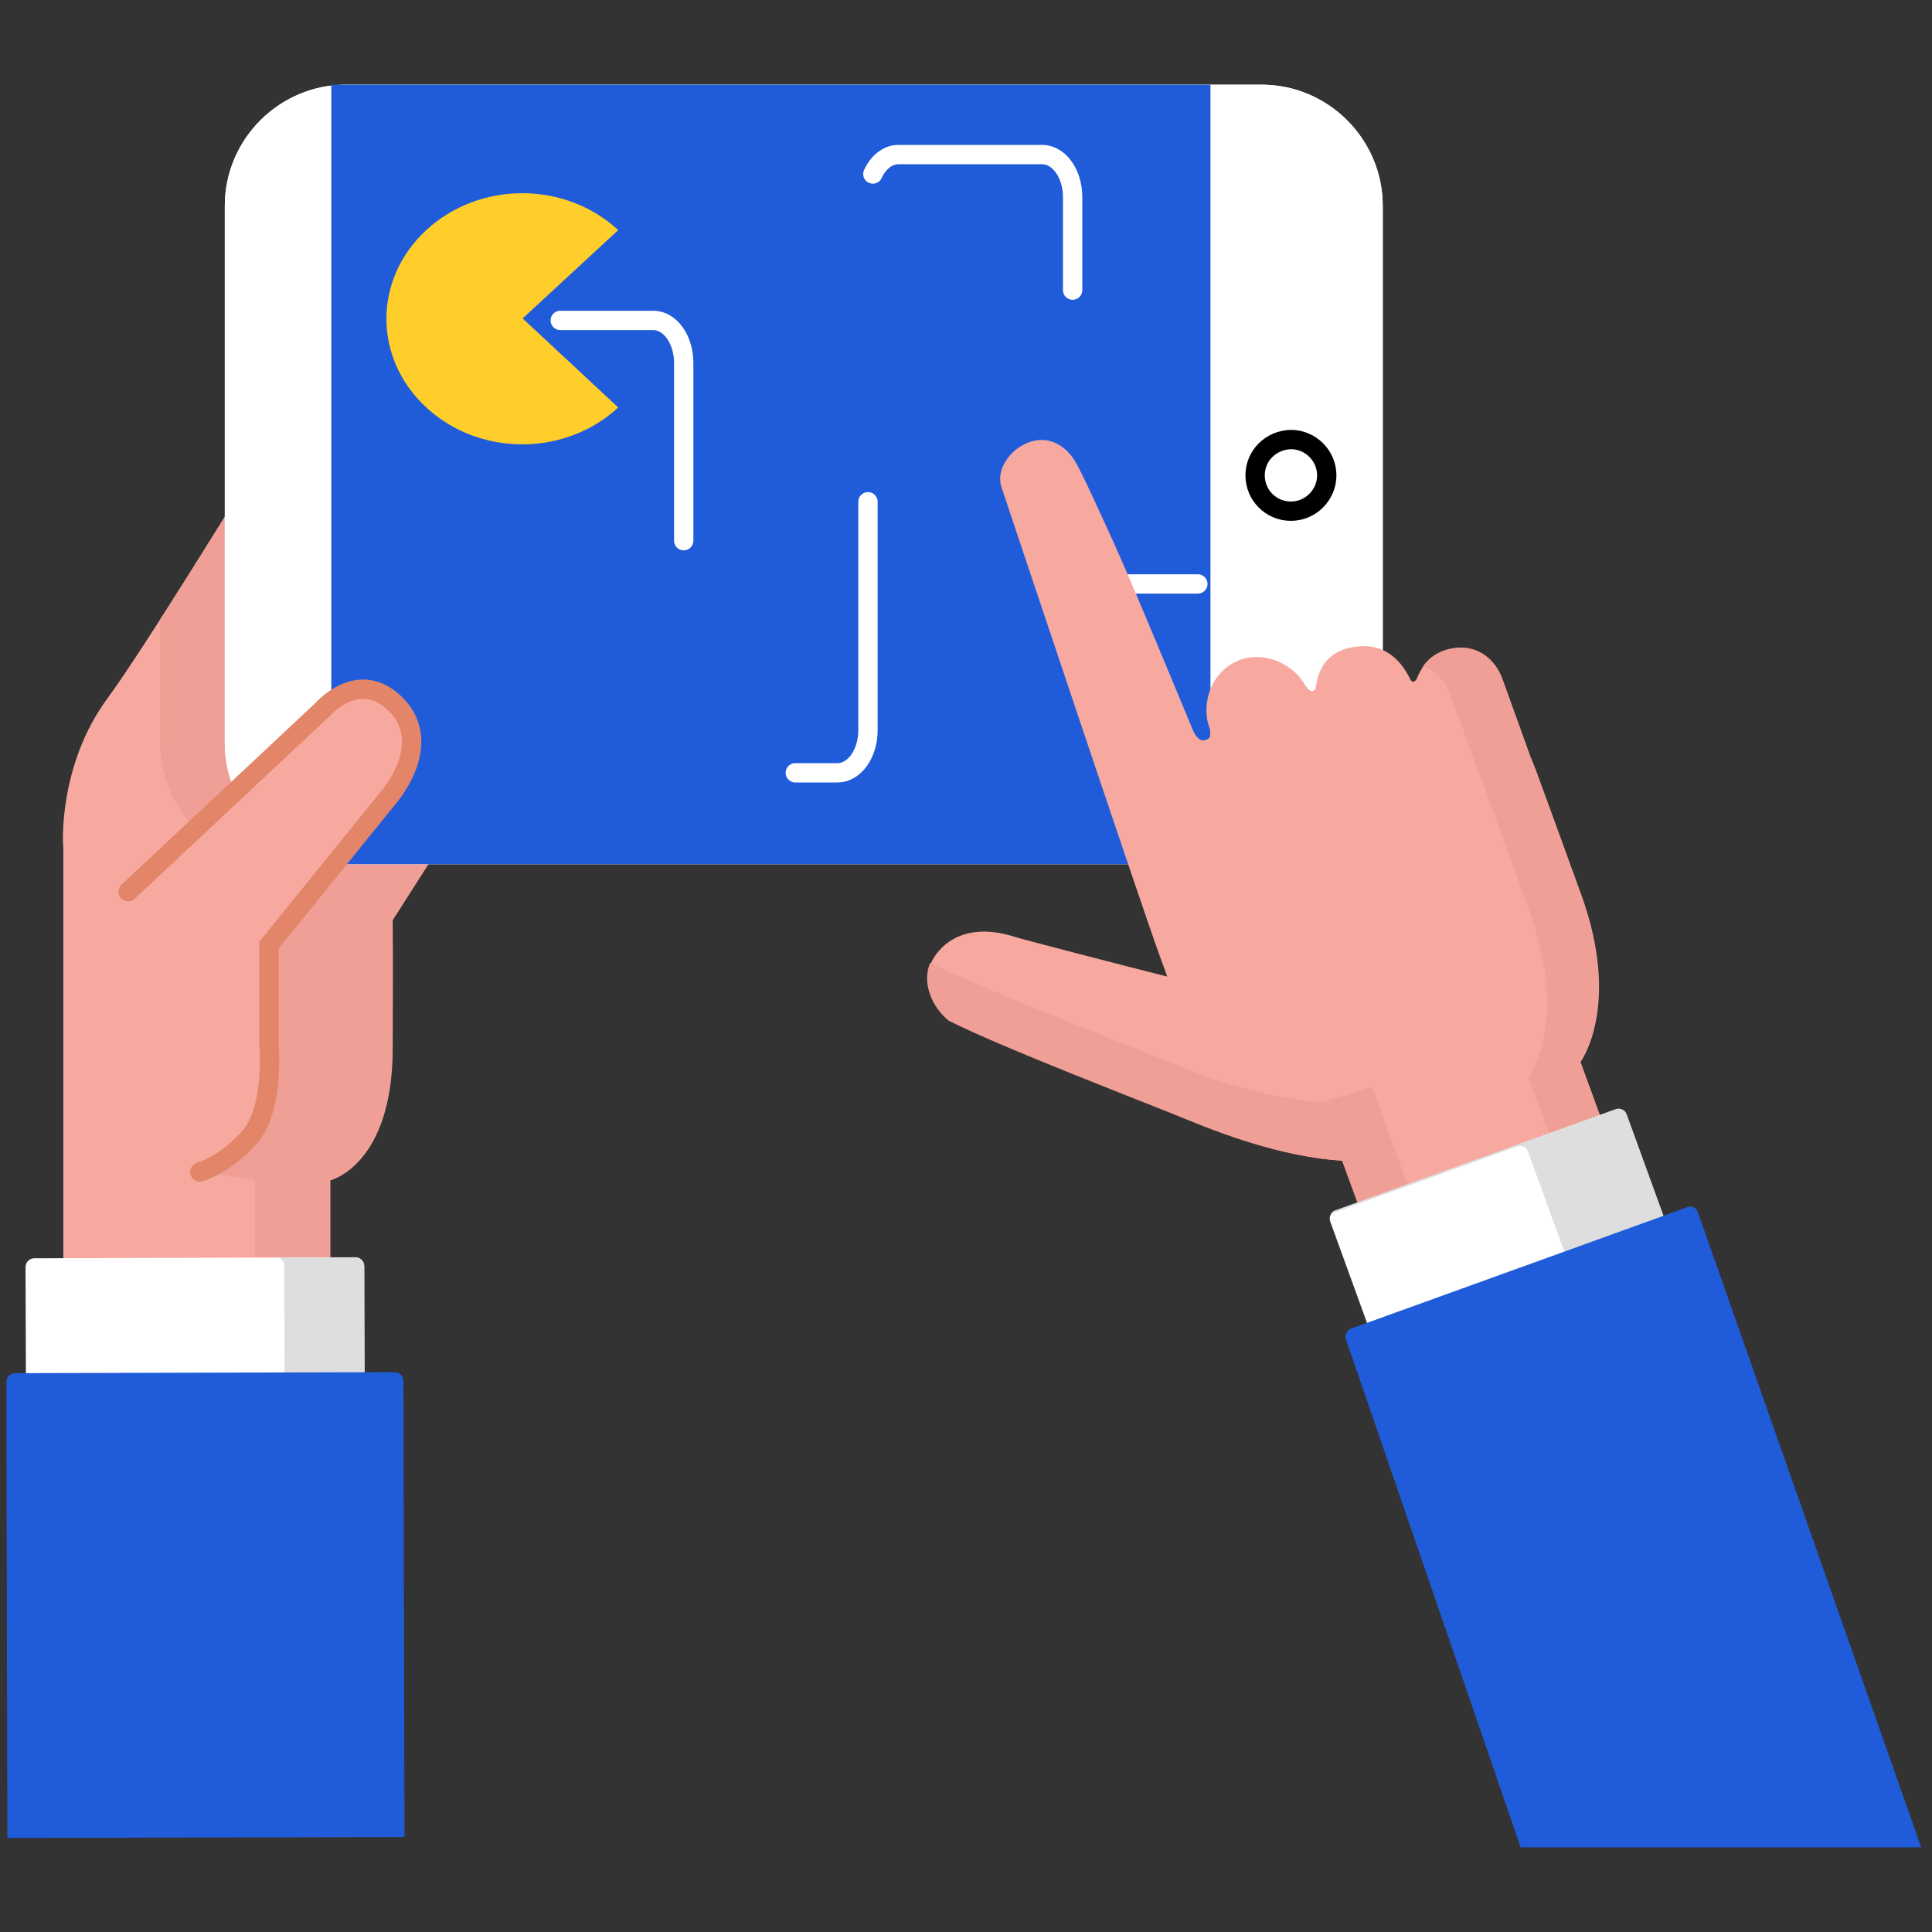 <svg width="100" height="100" viewBox="0 0 100 100" fill="none" xmlns="http://www.w3.org/2000/svg">
<rect x="0" y="0" width="100" height="100" fill="#333333" stroke="none"/>
<g id="Frame">
<g id="Group">
<path id="Vector" d="M5.564 36.145C7.52 33.477 12.754 24.94 12.754 24.94C13.516 24.178 15.396 22.984 16.87 24.178C18.369 25.423 16.819 29.132 16.819 29.132C17.785 28.04 20.834 24.026 22.866 26.185C24.34 27.735 22.993 29.539 22.993 29.539C22.993 29.539 24.187 28.523 25.457 29.64C27.007 31.012 25.254 33.35 25.254 33.35L24.289 34.925C24.289 34.925 25.305 34.137 26.499 35.408C27.566 36.551 26.093 38.609 26.093 38.609L20.325 47.628C20.351 50.677 20.325 51.795 20.325 54.259C20.325 60.306 17.099 61.094 17.099 61.094V71.002L3.278 71.028V43.843C3.252 43.868 2.973 39.651 5.564 36.145Z" fill="#F7A9A0"/>
<path id="Vector_2" d="M24.288 34.921L25.254 33.345C25.254 33.345 27.007 31.008 25.457 29.636C24.187 28.493 22.993 29.534 22.993 29.534C22.993 29.534 24.314 27.73 22.866 26.181C20.833 24.021 17.784 28.035 16.819 29.128C16.819 29.128 18.369 25.419 16.87 24.174C15.396 22.954 13.516 24.174 12.754 24.936C12.754 24.936 10.416 28.747 8.282 32.075V38.452C8.282 41.907 11.102 44.727 14.558 44.727H22.18L26.092 38.605C26.092 38.605 27.566 36.547 26.499 35.403C25.305 34.133 24.288 34.921 24.288 34.921Z" fill="#F09F96"/>
<g id="Group_2">
<path id="Vector_3" d="M17.505 25.571C17.454 25.012 17.276 24.53 16.87 24.199C15.65 23.209 14.177 23.844 13.262 24.53C14.253 25.978 12.932 29.154 12.932 29.154C13.668 28.29 15.675 25.648 17.505 25.571Z" fill="#DEDEDE"/>
<path id="Vector_4" d="M26.474 35.4C25.279 34.13 24.263 34.917 24.263 34.917L25.229 33.342C25.229 33.342 26.982 31.005 25.432 29.633C24.162 28.49 22.967 29.531 22.967 29.531C22.967 29.531 24.288 27.727 22.84 26.178C21.773 25.034 20.427 25.619 19.258 26.559C20.198 28.007 19.08 29.531 19.08 29.531C19.08 29.531 20.274 28.515 21.545 29.633C23.094 31.005 21.341 33.342 21.341 33.342L20.376 34.917C20.376 34.917 21.392 34.13 22.586 35.4C23.653 36.544 22.18 38.601 22.18 38.601L19.182 43.302L18.547 43.2L13.923 48.891V51.533L13.973 55.522C13.973 55.522 13.262 58.342 13.186 58.495C13.11 58.647 10.366 60.629 10.366 60.629L13.186 61.086V70.995L3.252 71.02L17.073 70.995V61.086C17.073 61.086 20.3 60.298 20.3 54.252C20.3 51.787 20.325 50.669 20.3 47.621L26.067 38.601C26.092 38.601 27.566 36.544 26.474 35.4Z" fill="#F09F96"/>
</g>
<g id="Group_3">
<path id="Vector_5" d="M11.636 10.658C11.636 7.203 14.456 4.383 17.911 4.383H65.294C68.75 4.383 71.57 7.203 71.57 10.658V38.453C71.57 41.908 68.75 44.728 65.294 44.728H17.911C14.456 44.728 11.636 41.908 11.636 38.453V10.658Z" fill="white"/>
<g id="Group_4">
<path id="Vector_6" d="M17.911 4.383C14.456 4.383 11.636 7.203 11.636 10.658V38.453C11.636 41.908 14.456 44.728 17.911 44.728H65.294C68.75 44.728 71.57 41.908 71.57 38.453V10.658C71.57 7.203 68.75 4.383 65.294 4.383H17.911Z" fill="white"/>
</g>
<path id="Vector_7" d="M62.653 4.383H17.149V44.728H62.653V4.383Z" fill="#205CD9"/>
<path id="Vector_8" d="M64.964 24.605C64.964 25.621 65.777 26.459 66.819 26.459C67.835 26.459 68.673 25.621 68.673 24.605C68.673 23.588 67.835 22.75 66.819 22.75C65.777 22.775 64.964 23.588 64.964 24.605Z" fill="white" stroke="black"/>
</g>
<g id="Vector_9">
<path d="M6.631 46.155L16.692 36.729C16.692 36.729 18.547 34.569 20.452 36.424C22.078 37.999 21.062 40.159 20.046 41.353L13.922 48.924V54.107C13.922 54.107 14.227 57.435 12.881 58.909C12.017 59.849 11.128 60.408 10.34 60.662" fill="#F7A9A0"/>
<path d="M6.631 46.155L16.692 36.729C16.692 36.729 18.547 34.569 20.452 36.424C22.078 37.999 21.062 40.159 20.046 41.353L13.922 48.924V54.107C13.922 54.107 14.227 57.435 12.881 58.909C12.017 59.849 11.128 60.408 10.34 60.662" stroke="#E28569" stroke-linecap="round"/>
</g>
<path id="Vector_10" d="M18.42 73.056C18.674 73.056 18.877 72.853 18.877 72.599L18.852 65.535C18.852 65.281 18.648 65.078 18.395 65.078L1.779 65.129C1.525 65.129 1.321 65.332 1.321 65.586L1.347 72.649C1.347 72.903 1.55 73.107 1.804 73.107L18.42 73.056Z" fill="white"/>
<path id="Vector_11" d="M18.852 65.535C18.852 65.281 18.648 65.078 18.394 65.078H14.355C14.558 65.129 14.71 65.307 14.71 65.51L14.736 72.599C14.736 72.853 14.532 73.056 14.278 73.056L1.677 73.081C1.702 73.081 1.753 73.081 1.778 73.081L18.394 73.03C18.648 73.03 18.852 72.827 18.852 72.573V65.535Z" fill="#DEDEDE"/>
<path id="Vector_12" d="M20.935 95.083L20.884 71.481C20.884 71.227 20.681 71.023 20.427 71.023L0.787 71.074C0.533 71.074 0.33 71.278 0.33 71.532L0.381 95.134L20.935 95.083Z" fill="#205CD9"/>
<path id="Vector_13" d="M29 16.584H33.815C34.685 16.584 35.389 17.569 35.389 18.788V37.796C35.389 39.015 36.093 40 36.963 40H43.352C44.222 40 44.926 39.015 44.926 37.796V10.204C44.926 8.985 45.63 8 46.5 8H53.944C54.815 8 55.519 8.985 55.519 10.204V28.019C55.519 29.238 56.222 30.224 57.093 30.224H62" stroke="white" stroke-linecap="round" stroke-dasharray="17 17"/>
<g id="Group_5">
<path id="Vector_14" d="M32 11.909C29.247 9.364 24.818 9.364 22.065 11.909C19.312 14.453 19.312 18.547 22.065 21.091C24.818 23.636 29.247 23.636 32 21.091L27.052 16.482L32 11.909Z" fill="#FFCE2B"/>
</g>
<path id="Vector_15" d="M85.188 64.242L81.808 54.968C81.808 54.968 83.943 52.072 81.834 46.279C80.564 42.773 79.623 40.207 79.623 40.207C79.623 40.207 79.471 39.775 79.217 39.165L77.769 35.151C77.362 34.033 76.371 33.322 75.076 33.601C74.11 33.805 73.627 34.389 73.323 35.151C73.119 35.456 72.992 35.151 72.992 35.151C72.408 33.957 71.519 33.373 70.401 33.449C68.978 33.55 68.267 34.338 68.114 35.532C68.064 35.888 67.733 35.786 67.657 35.583L67.581 35.507C66.971 34.389 65.497 33.678 64.176 34.16C62.677 34.719 62.144 36.447 62.601 37.666C62.703 38.022 62.677 38.225 62.398 38.301C61.966 38.454 61.712 37.717 61.712 37.717C61.712 37.717 58.663 30.324 57.647 28.088C57.062 26.818 55.995 24.43 55.614 23.82C54.065 21.457 51.321 23.617 51.829 25.192C51.981 25.649 59.044 46.787 60.01 49.43C60.162 49.836 60.289 50.192 60.416 50.547C57.494 49.811 52.82 48.591 52.515 48.489C50.381 47.804 48.958 48.515 48.297 49.633C47.662 50.751 48.272 52.148 49.161 52.834C52.108 54.308 58.739 56.823 62.22 58.246C65.37 59.49 67.759 59.973 69.512 60.075L72.713 68.815L85.188 64.242Z" fill="#F7A9A0"/>
<path id="Vector_16" d="M71.011 56.238C71.011 56.238 69.614 56.746 68.369 57.026C66.616 56.924 64.228 56.467 61.077 55.197C57.648 53.799 51.169 51.309 48.145 49.836C47.688 50.903 48.273 52.173 49.111 52.834C52.058 54.307 58.689 56.823 62.17 58.245C65.32 59.49 67.709 59.973 69.462 60.075L72.663 68.815L75.254 67.875L71.011 56.238Z" fill="#F09F96"/>
<g id="Group_6">
<path id="Vector_17" d="M81.783 54.943C81.783 54.943 83.917 52.047 81.808 46.254C80.538 42.748 79.598 40.182 79.598 40.182C79.598 40.182 79.446 39.75 79.192 39.141L77.743 35.126C77.337 34.008 76.346 33.297 75.05 33.577C74.39 33.729 73.958 34.059 73.653 34.491C74.314 34.72 74.822 35.253 75.076 35.965L76.524 39.979C76.778 40.589 76.93 41.021 76.93 41.021C76.93 41.021 77.871 43.587 79.141 47.093C81.249 52.885 79.115 55.782 79.115 55.782L82.495 65.055L72.611 68.688L72.662 68.815L85.162 64.217L81.783 54.943Z" fill="#F09F96"/>
</g>
<path id="Vector_18" d="M71.799 70.058C71.57 70.134 71.316 70.033 71.24 69.804L68.852 63.224C68.776 62.995 68.877 62.741 69.131 62.665L83.638 57.431C83.867 57.355 84.121 57.456 84.197 57.711L86.586 64.291C86.662 64.519 86.56 64.773 86.306 64.85L71.799 70.058Z" fill="white"/>
<path id="Vector_19" d="M86.585 64.265L84.197 57.684C84.121 57.456 83.867 57.329 83.638 57.405L69.131 62.639C69.029 62.664 68.953 62.74 68.902 62.817L78.531 59.336C78.76 59.26 79.014 59.361 79.09 59.615L81.479 66.196C81.529 66.323 81.504 66.475 81.428 66.577L86.306 64.824C86.534 64.747 86.662 64.493 86.585 64.265Z" fill="#DEDEDE"/>
<path id="Vector_20" d="M87.881 62.743C87.805 62.514 87.551 62.387 87.322 62.489L69.944 68.764C69.716 68.84 69.588 69.094 69.665 69.323L78.709 95.619H99.441L87.881 62.743Z" fill="#205CD9"/>
</g>
</g>
</svg>
